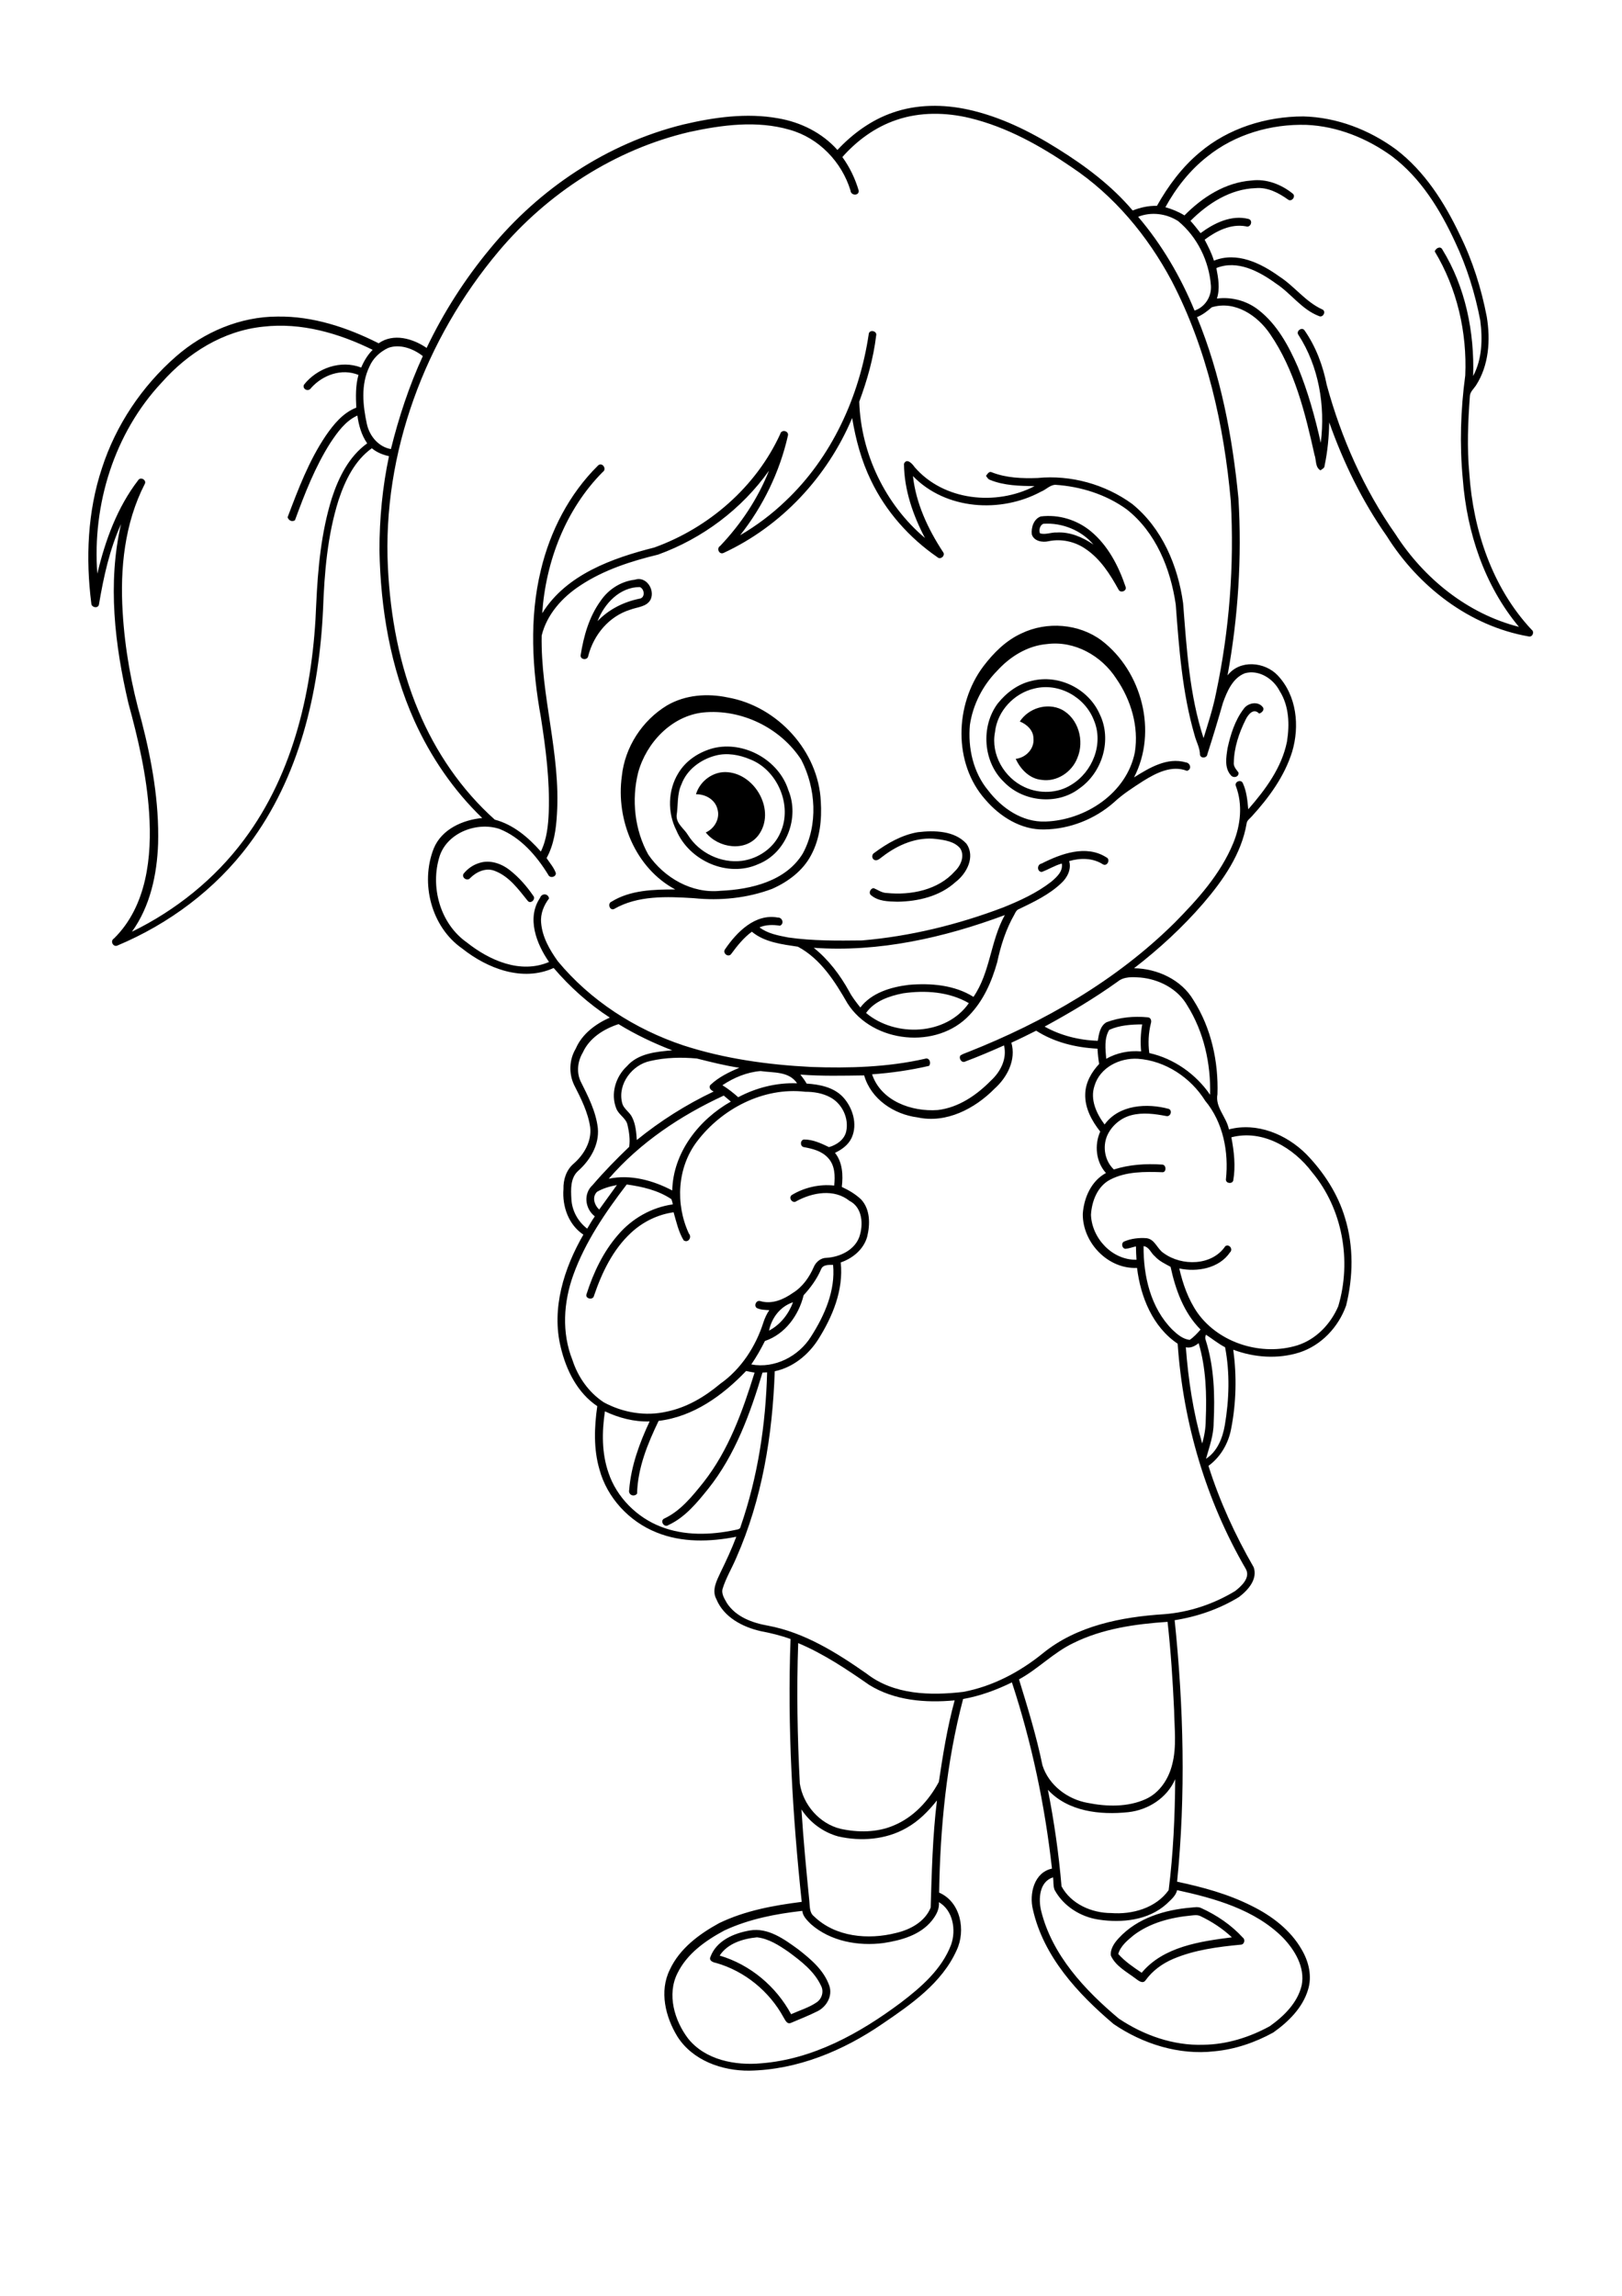 <?xml version="1.0" encoding="utf-8"?>
<!-- Generator: Adobe Illustrator 21.0.2, SVG Export Plug-In . SVG Version: 6.00 Build 0)  -->
<svg version="1.2" baseProfile="tiny" id="Layer_1" xmlns="http://www.w3.org/2000/svg" xmlns:xlink="http://www.w3.org/1999/xlink"
	 x="0px" y="0px" viewBox="0 0 595 842" overflow="scroll" xml:space="preserve">
<g>
	<path d="M264,717.2c11.2,3.3,20.7,11.3,26.2,21.5c3.1-1.4,6.5-2.4,9.3-4.3c2-1.3,2.8-4,1.7-6.1c-2.5-5.4-7.4-9.1-12-12.5
		c-3.5-2.4-7.2-4.8-11.5-5.3C272.6,711,266.9,712.7,264,717.2 M275,708c6.7-1.2,12.7,3.2,17.8,6.9c4.6,3.6,9.4,7.6,11.4,13.3
		c1.3,3.7-0.9,7.7-4.3,9.4c-3.2,1.6-6.5,2.9-9.8,4.3c-1.5,0.6-2.1-1.2-2.7-2.1c-5.2-9.5-14.2-16.9-24.7-19.9
		c-1.1-0.2-2.7-0.8-2.1-2.2C262.8,711.7,269.2,709,275,708 M437,702.5c-7.4,0.7-15,2.6-21.1,7.2c-2.3,1.9-4.8,3.9-5.7,6.9
		c2.5,2.8,5.5,4.8,8.6,6.9c8-9.6,21.4-11.5,33.1-13c-3.4-3.2-7.4-5.8-11.6-7.8C439.2,702.2,438,702.4,437,702.5 M436.9,699.6
		c1.3-0.1,2.6-0.4,3.8,0.2c5.7,2.6,11,6.2,15.2,10.8c1,0.7,0.6,2.6-0.8,2.6c-8.4,0.8-16.9,1.9-24.7,5.2c-4,1.7-7.6,4.3-10.2,7.9
		c-1.1,1.5-2.8-0.1-3.8-0.8c-3.2-2.4-7.2-4.5-8.9-8.3c-0.3-2.4,1.3-4.7,2.9-6.4C417.2,703.4,427.3,700.4,436.9,699.6 M175.8,316.5
		c3.9-1.3,8.2,0.2,11.3,2.7c3.3,2.6,6.1,5.8,8.5,9.3c1.1,1.2-0.9,3.2-2,1.9c-3.4-4.2-6.8-9-12.1-11c-3.2-1.3-6.7,0.3-9,2.6
		c-1,1.3-3.2,0-2.5-1.5C171.5,318.6,173.5,317.2,175.8,316.5 M331.2,364.3c-5,1-10.4,2.8-13.5,7.2c10.7,9,29.4,8.3,37.7-3.6
		C348.2,363.7,339.4,363.1,331.2,364.3 M298.5,347.6c5.4,4.3,9.7,10,13,16c1.1,2.1,2.6,4,4.1,5.9c4.1-5.4,11.2-7.5,17.7-8.3
		c8.1-0.7,16.8,0,23.8,4.4c6.2-9,6.2-20.5,11.5-30C346.3,343.9,322.4,349.3,298.5,347.6 M382.1,316.7c7.1-3.6,16.3-7,23.7-2.3
		c1.7,0.7,0.4,3.5-1.2,2.6c-3.7-2.4-8.3-2.4-12.4-1.2c0.9,3-0.7,6.1-2.9,8.1c-4.4,4.2-10.1,6.9-15.5,9.5c-0.9,0.3-1.3,1.2-1.7,2
		c-3.1,5.4-5,11.4-6.3,17.5c-2,7.1-5,14-10.2,19.4c-11.9,12.7-35.4,10.3-44.7-4.3c-4.6-8-9.8-16.3-18.2-20.8
		c-5.9-0.9-12.2-1.6-16.9-5.5c-3,2.2-5.4,5.2-7.6,8.2c-1.1,1.4-3.3-0.4-2.2-1.8c4.3-6.3,11-13.1,19.3-11.6c1.7-0.1,2.5,2.3,0.8,3
		c-2.5-0.4-5.1-0.4-7.5,0.6c3,2.3,6.9,3,10.5,3.7c9,1.3,18.1,1.2,27.1,1.1c17.7-1.5,35.2-5.8,51.8-12.1c6.2-2.5,12.3-5.3,17.6-9.4
		c2-1.7,4.4-3.8,3.9-6.7c-2.6,0.7-4.9,2.2-7.4,3.1C380.3,319.6,380.4,317,382.1,316.7 M336.7,305.2c6-0.7,13.4-0.6,17.8,4.2
		c3.4,4.8,0.1,11-4,14.1c-5.7,5.2-13.7,7.1-21.3,7.2c-3.4-0.1-7.1-0.1-9.8-2.5c-0.8-0.8-0.1-2.3,1-2.5c1.6,0.6,3.1,1.8,4.9,1.8
		c8.9,0.9,18.9-1.1,25-8c2.2-2.1,3.7-5.7,1.9-8.4c-2.1-2.5-5.6-3-8.7-3.4c-7.1-0.9-14.1,2.1-19.7,6.4c-0.9,0.6-2,1.9-3.2,1.2
		c-0.9-0.6-0.8-2,0.1-2.5C325.4,309.3,330.8,306.2,336.7,305.2 M255.3,291.3c1.5-5,6.5-8.6,11.7-8.1c10.3,0.9,17.6,14.3,11.3,23
		c-4.7,6.4-14.8,4.9-19.4-0.9c3.2-1.4,5.3-5.1,4.3-8.5C262.4,293.3,258.8,291.2,255.3,291.3 M262.5,277.1
		c-5.4,1.4-10.5,5.1-12.5,10.5c-1.7,3.6-1.2,7.7-1.8,11.5c-0.1,3.1,2.8,4.8,4.2,7.2c4.1,6.5,12.1,10.4,19.8,9.4
		c6-0.8,11.7-4.7,14.1-10.4c4.5-9.9-1.1-22.9-11.1-26.8C271.2,276.8,266.7,276,262.5,277.1 M261.6,274.4
		c11.3-2.8,24.1,4.3,27.6,15.4c4.2,10.1-0.7,23-11,27.1c-11.2,5.1-25.4-1.2-30.1-12.4c-3.3-6.5-3.1-14.7,0.7-20.9
		C251.6,278.9,256.4,275.8,261.6,274.4 M374.1,264.6c3.2-4.9,10-7,15.3-4.4c6.2,3.2,8.5,11.5,5.8,17.8c-2,5.2-7.6,8.9-13.2,8
		c-4.3-0.4-7.7-3.9-9.4-7.7c3.7-0.4,6.9-3.7,6.5-7.5C379.1,267.8,376.6,265.6,374.1,264.6 M456.2,260c1.5-2.2,5.2-3,7-0.7
		c0.8,1-0.3,2.1-1.3,2.4c-2.1-2.2-4.1,0.4-5,2.3c-2.4,4.8-4.2,10.2-4.3,15.6c-0.2,1.5,0.9,2.6,1.7,3.7c0.3,1.7-1.9,2.2-2.8,1
		c-2.4-2.7-1.7-6.6-1.2-9.9C451.4,269.4,453,264.2,456.2,260 M257.9,261.3c-11.6,1.3-20.8,11.1-23.8,22c-2.5,10-1.3,21.1,3.7,30.1
		c5.8,8.5,16,14.4,26.5,13.3c11.2-0.5,24-3.5,30.2-13.7c5.7-10.5,4.8-24-0.6-34.4C286.3,266.9,271.9,259.9,257.9,261.3 M244.7,258.7
		c6.7-3.9,14.8-4.5,22.3-2.9c18.2,3.2,33.3,19.7,34.1,38.2c0.4,6.6-0.3,13.5-3.5,19.5c-3,5.8-8.5,9.9-14.4,12.5
		c-9.1,3.4-19,4.4-28.7,3.4c-9.8-0.6-20.5-1.1-29.3,4c-1.6,0.6-2.4-2.1-0.9-2.7c6.9-4.3,15.5-4.5,23.4-4.5
		c-14.6-7.8-21.8-25.5-19.6-41.5C229.2,274,235.6,264.2,244.7,258.7 M379.5,252.5c-7.5,1.7-13.7,8.3-14.5,16
		c-1.6,8.2,3.4,16.8,10.9,20.2c5.4,2.5,12.1,2.3,17.1-0.9c7.8-4.7,11.9-15,8.3-23.6C398,255.6,388.4,250.3,379.5,252.5 M378.5,249.7
		c9.9-2.5,20.8,2.9,24.9,12.2c4.6,9.4,1,21.4-7.5,27.3c-8.1,6.2-20.6,4.9-27.6-2.4c-7.7-7.3-8.6-20.4-2.3-28.8
		C369.2,254,373.5,250.8,378.5,249.7 M384.1,236.2c-7.2,0.6-13.6,4.6-18.4,9.9c-5.2,5.3-8.8,12.3-9.9,19.7
		c-0.8,8.5,1.2,17.5,6.7,24.1c5,6.5,12.5,11.7,21,11.4c14.7-0.5,29.8-10.4,32.8-25.4c1.5-9.4-1.4-19.2-6.8-27
		C404.1,240.5,394.2,234.9,384.1,236.2 M374.7,232.3c9.3-4.5,21.1-3.6,29.4,2.6c14.8,11.3,20.6,33.4,11.9,50.2
		c5.6-3.5,12.2-7.5,19-5.5c1.7,0.2,2.3,2.6,0.4,3.1c-5.6-2.2-11.3,0.8-16,3.7c-3.7,2.4-7.5,4.8-10.7,7.8c-7,6.2-16.3,9.9-25.7,10
		c-8.4,0.2-16.2-4.7-21.5-10.9c-11.9-13.3-11.3-34.9-0.8-48.9C364.5,239.4,369,234.9,374.7,232.3 M219.2,227.8
		c4.1-4.3,9.5-7,15.2-8.2c2.4-0.2,2.1-3.6,0.3-4.3C227.4,215.3,221.7,221.3,219.2,227.8 M232.9,212.6c4.1-1.4,7.4,3.6,5.8,7.2
		c-1.4,2.8-4.9,2.8-7.5,3.8c-7.8,2.4-13.4,9.2-15.4,16.9c-0.2,1.8-3,1.5-2.8-0.2c1.1-7,3.1-14.1,7.3-19.9
		C223.2,216.1,227.8,213.2,232.9,212.6 M382.7,192.1c-1.2,0.5-1.7,2.3-1.2,3.5c2,0.6,4.1-0.4,6.1-0.3c4.9-0.3,9.5,1.7,13.5,4.4
		C396.7,194.5,389.6,191.6,382.7,192.1 M381.8,189.4c6.5-0.8,13.2,1.2,18.3,5.4c6.3,5.2,10.2,12.7,12.8,20.4c0.6,1.5-1.9,2.5-2.6,1
		c-3.1-5.6-6.6-11.2-12.1-14.9c-3.9-2.7-8.9-3.8-13.6-2.8c-2.2,0.5-5.3,0-6.1-2.5C378.2,193.5,379.2,190.3,381.8,189.4 M344.4,697.6
		c0.3,2.5-1,4.8-2.5,6.7c-4.3,5.4-11.3,7.3-17.8,8.3c-9.2,1.2-19.4-0.6-26.6-6.9c-1.4-1.4-3-2.9-3.2-4.9c-9.8,1.1-19.6,3-28.6,7.2
		c-6.9,3.7-13.7,8.5-17.2,15.7c-3.9,7.8-1.1,17.3,3.9,23.9c6.3,7.9,17.3,10,26.9,9.1c19-1.5,36.1-11,51.1-22.2
		c7.5-5.7,15.1-12.3,18.5-21.3C350.8,707.8,349.6,700.6,344.4,697.6 M381.9,700.7c4,16.3,16,29.1,28.5,39.6c9.1,6.1,20,10,31.1,9.6
		c8.5-0.1,16.8-2.7,24.3-6.8c5.2-3.7,10.2-8.6,11.7-15c1.3-6.6-2.5-12.9-6.9-17.5c-10.3-10.3-25-14.4-38.8-17.4
		c-0.5,2.2-2.4,3.6-3.9,5.1c-6.7,6-16.4,7-24.9,5.7c-6.7-1-13-5-16.2-11c-0.5-1.5-0.3-3-0.5-4.5
		C381.2,690.1,380.9,696.5,381.9,700.7 M332.5,670.4c-7.5,4.3-16.7,5-25,3.1c-5.5-1.5-10.4-5.1-13.5-9.9c0.7,11.3,1.8,22.5,2.9,33.7
		c0.2,1.9,0,4.2,1.7,5.5c7.8,7.6,19.9,8.7,30.1,6.1c5.2-1.2,10.6-4.1,12.7-9.3c0.4-13.1,0.7-26.2,2.3-39.3
		C340.6,664.2,337,667.9,332.5,670.4 M413.9,664.6c-10.3,1.1-22.1-0.2-29.5-8.2c2.3,11.7,4,23.5,5,35.4c3.5,6.5,11.1,9.8,18.2,9.8
		c7.7,0.6,16.4-1.8,21.1-8.4c1.7-13.5,2.3-27.1,2.4-40.7C428.1,659.4,421.2,663.8,413.9,664.6 M292.8,602.6
		c-0.6,17.2-0.3,34.4,0.6,51.5c1.2,7.8,7.2,14.7,14.9,16.6c6.4,1.4,13.4,1.4,19.5-1.2c7.3-3,12.9-9.1,16.6-16
		c1.5-10,3.1-20.1,5.8-29.9c-10.7,1-22.1,0.1-31.4-5.7C310.6,612.2,302.1,606.5,292.8,602.6 M393.7,602.6
		c-7.3,3.5-12.9,9.5-19.9,13.3c3.2,10.4,6.4,20.8,8.6,31.5c2.3,7.3,9.2,12.5,16.6,13.8c7,1.4,14.7,1.6,21.3-1.4
		c5.1-2.3,8.4-7.4,9.7-12.7c1.7-6.5,0.8-13.3,0.7-19.9c-0.5-10.8-1.2-21.6-2.4-32.4C416.4,595.6,404.4,597.3,393.7,602.6
		 M273.7,502.8c-8.6,9-19.4,16.8-32.1,18.3c-4,8.3-7.7,17.3-7.9,26.7c-1.2,1.4-3.3,0.4-2.9-1.4c0.7-8.8,3.8-17.2,7.5-25.1
		c-5.7,0.2-11.3-1.3-16.4-3.7c-1.1,7.5-1.2,15.3,1.3,22.5c3,9,10.4,16.4,19.2,19.8c8.7,3.4,18.3,3.1,27.3,1.2c0.8-0.2,1.9-0.2,2-1.3
		c6.3-18.2,9.2-37.4,9.7-56.5c-0.6,0-1.1,0.1-1.7,0.1c-4.5,15-10,30.2-19.9,42.6c-4.1,5.1-8.5,10.5-14.6,13.3
		c-1.4,1.1-3.2-1.3-1.7-2.3c6.1-2.8,10.4-8.2,14.5-13.3c9.3-11.8,14.4-26.1,18.8-40.3C275.6,503.2,274.6,503,273.7,502.8 M435,494.1
		c0.9,11.9,2.7,23.8,6,35.3c0.8-2.8,1.3-5.7,1.3-8.6c0.4-9.4,0.1-19.1-2.6-28.2C438.3,493.7,436.8,494.5,435,494.1 M442.4,489.5
		c-0.3,0.6-0.4,1.3-0.1,2c3.1,9.8,3.4,20.2,2.9,30.4c0,4.5-1.6,8.8-2.8,13.1c4.2-2.7,6.1-7.7,6.9-12.3c1.6-9.4,1.9-19.2,0.1-28.6
		C446.9,492.8,444.7,491,442.4,489.5 M282.1,488c4.2-2.2,7.2-6.1,8.8-10.4C286.3,479.1,283.1,483.2,282.1,488 M301.2,465.5
		c-1.5,3.5-3.8,6.7-6.4,9.5c-1.8,7.4-6.8,14.3-14.2,16.8c-1.5,3-3.1,5.8-5,8.6c8.6,1.6,17.4-3,21.9-10.2c5-7.8,9-16.9,8.1-26.3
		C304.1,463.9,301.9,463.7,301.2,465.5 M419.5,457c-0.1,11,2.6,22.7,10.6,30.7c1.8,1.7,3.8,3.4,6.3,3.7c1.5-1,2.8-2.4,4-3.8
		c-6.2-6.2-9.2-14.7-11-23c-2-1.1-4.2-2.1-5.8-3.9C422.2,459.6,421.6,457.3,419.5,457 M219,437.1c-1.9,1.9-1,4.8,0.8,6.5
		c2.2-3,4.3-6,6.5-9C223.7,435.1,221.2,435.8,219,437.1 M223.3,432.3c7.9-1.7,16.3,0.6,23.3,4.3c0.3-13.9,9.8-26,21.5-32.6
		c-0.9-0.7-1.7-1.5-2.6-2.2C249.7,409.1,234.8,419,223.3,432.3 M255.7,418.6c-7.3,9.6-8,23-3,33.8c1.2,1.3-0.2,3.6-1.9,2.5
		c-1.9-3.1-2.7-6.8-3.7-10.3c-5.8,0.8-11.3,3.5-15.6,7.5c-6.7,6.2-10.7,14.6-13.6,23.1c-0.3,1.8-3.5,1.1-2.7-0.7
		c2.5-7.8,6.1-15.4,11.5-21.6c5.1-6,12.3-10.1,20.1-11.2c-0.1-0.7-0.3-1.3-0.5-1.9c-4.9-3.3-10.7-4.6-16.4-5.4
		c-7.8,10.2-15.2,21-19.6,33.2c-3.6,10-4.3,21.2-0.3,31.2c2,6.2,6,11.9,11.5,15.5c7,3.8,15.3,5.2,23.1,3.4
		c7.3-1.5,13.9-5.4,19.6-10.2c7.7-5.4,13.1-13.8,15.9-22.7c0.5-1.5,1.2-3,2.1-4.3c-1.5-0.1-3.2-0.1-4.6-0.8
		c-1.2-0.9-0.1-3.1,1.4-2.5c4.2,1.2,8.4-0.6,11.8-3c3.6-2.2,6.1-5.8,7.7-9.5c0.8-1.9,2.6-3.4,4.7-3.4c4.9-0.3,10.2-2.8,12-7.6
		c1.6-4.6,1.2-10.9-3.6-13.3c-5.6-4.5-13.5-3.1-19.4,0.1c-1.4,1.1-3.1-1.1-1.8-2.2c4.6-2.8,10.2-4.1,15.6-3.5
		c0.4-3.5,0.3-7.5-2.3-10.2c-2.3-2.5-5.6-3.3-8.8-3.9c-1.4-0.2-1.5-2.5,0-2.8c3.3,0,6.3,1.4,9.2,2.8c2.8-0.8,5.6-2.7,6.3-5.7
		c1.1-4.9-1.5-10.3-5.9-12.6c-2.8-1.5-6-2-9.1-2C280.1,398.6,264.8,406.6,255.7,418.6 M265,398c2.1,1.3,4,2.8,5.8,4.4
		c6.6-3.5,14.1-5.4,21.6-5.1c-3-4.5-8.7-3.8-13.4-4.5C274,393.2,269.2,395.2,265,398 M401.5,398.2c-1.7,5,0.7,10.2,3.7,14.2
		c5.3-7.3,15.6-7.9,23.6-5.7c1.4,0.7,0.5,3-1,2.6c-4.2-0.8-8.6-1.4-12.8-0.3c-3.9,1-7.3,3.9-8.9,7.6c-1.7,4.1-0.8,9.2,2.5,12.3
		c5.6-1.8,11.7-2.2,17.6-1.8c1.7-0.1,1.8,3,0.1,2.8c-6.4-0.2-13.2-0.3-19,2.7c-4.7,2.4-6.8,7.9-7.1,12.9c0.3,8.6,7.8,16.7,16.7,16.5
		c-0.1-1.6-0.2-3.3-0.2-4.9c-1.3,0.3-2.6,0.8-3.9,0.9c-1.3-0.2-1.6-2.2-0.4-2.7c2.6-1.1,5.4-1.4,8.2-1.2c3.1,0.4,3.9,4,6.3,5.5
		c6.6,4.8,17.7,4.7,22.6-2.6c1.5-0.9,2.9,1.2,1.7,2.3c-4,5.9-12.1,7.3-18.6,5.9c1.3,5.7,3.3,11.4,6.7,16.3
		c8,11.2,23.6,15.9,36.6,11.9c6.9-2.2,12.2-7.8,15-14.3c5-16.7,1.6-35.8-9.6-49.2c-6.7-8.9-18.1-15.8-29.6-12.8
		c1,5.2,1.6,10.6,0.7,15.8c-0.3,1.4-2.7,1.2-2.7-0.3c1.1-10.1-1-21-7.6-28.9c-5.3-8.5-14.6-14.7-24.7-15.4
		C410.7,387.9,403.5,391.5,401.5,398.2 M238.6,389.1c-6.6,1.3-12.1,8.4-10.4,15.3c0.5,2.3,2.8,3.4,3.7,5.4c1.3,2.6,1.5,5.5,1.7,8.3
		c8.6-7,18.1-13,28.2-17.8c-1-0.4-2.1-1.5-1.1-2.5c3-2.8,6.7-4.6,10.5-6.2c-5.3-0.8-10.4-2.1-15.6-3.4
		C250,387.7,244.2,387.8,238.6,389.1 M371,382.4c1.8,6.3-1.5,12.7-6.2,16.9c-7.2,7.3-17.7,12.8-28.2,10.5
		c-8.7-1.1-17.1-6.7-19.6-15.4c-7.8,0.1-15.6,0.3-23.4-0.3c0.8,1,1.6,2.1,2.3,3.3c4.7,0.3,9.8,1.3,13.2,4.8
		c3.7,3.9,5.6,10.1,3.3,15.1c-1.2,2.6-3.6,4.3-6.1,5.5c2.8,3.5,3,8.2,2.5,12.5c2.6,1.2,5.1,2.7,7.1,4.6c3.4,3.7,3.3,9.2,2.2,13.7
		c-1.3,4.6-5.3,7.9-9.7,9.4c1.1,10.1-3,19.9-8.3,28.3c-3.6,5.6-9.2,10.2-15.9,11.6c-0.8,23.4-4.6,46.9-14.1,68.4
		c-1.6,3.8-3.8,7.4-5,11.3c-0.6,1.9,0.7,3.8,1.6,5.4c3.3,5,9.3,7.2,15,8.2c13.4,2.5,25.2,9.9,36.2,17.6c10,7.8,23.4,8.1,35.4,6.7
		c10.8-2,20.8-7.3,29.3-14.2C395,596.2,411.4,593,427,592c9.2-0.7,18.2-3.7,26.1-8.5c2.3-1.8,5.7-4.9,3.9-8.1
		c-14.6-25.1-23-53.6-25-82.6c-9.2-6.2-13.6-17.2-14.9-27.8c-10.7,0.5-20-9.3-19.9-19.8c0.4-5.9,3.1-12.1,8.5-15
		c-3.7-4.1-4.3-10.3-2.1-15.2c-3.1-3.9-5.7-8.7-5.5-13.8c0.1-4.2,2.3-8,5.1-11c-0.3-1.8-0.5-3.7-0.6-5.6c-7.9-0.4-15.8-2.3-22.5-6.6
		C377.1,379.5,374.1,381,371,382.4 M406.9,377.7c-1.9,3.1-1.4,7.1-1.1,10.6c3.9-2.2,8.4-3.1,12.8-2.7c-0.3-3.3-0.2-6.6,0.4-9.9
		C415,375.7,410.6,376,406.9,377.7 M213.8,386c-1.9,3.2-2.4,7.2-0.8,10.6c2.7,5.4,5.6,11,6.3,17.1c0.6,6.1-2.8,11.8-7.2,15.7
		c-2.9,2.6-2.7,6.8-2.5,10.3c0.2,4.3,2.4,8.3,5.8,10.9c0.9-1.5,1.8-3.1,2.8-4.5c-3.6-2.8-4.3-8.3-0.8-11.5c4.2-4.9,8.7-9.5,13.4-14
		c0.4-2.6,0-5.4-0.6-8c-0.5-2.5-3.2-3.7-4.1-6c-2.2-5.4-0.3-11.7,3.9-15.6c4.1-4.7,10.8-5.3,16.6-5.8c-6.8-2.6-13.5-5.8-19.7-9.6
		C221.4,377.4,216.2,380.7,213.8,386 M410,360c-8.5,6.1-17.6,11.5-26.8,16.5c5.9,3.3,12.7,5,19.5,5.2c0.4-2.4,0.8-5.4,3.2-6.8
		c4.8-1.8,10-2.3,15.1-1.8c1.1,0,1.5,1.2,1.2,2.1c-0.9,3.6-1.1,7.3-0.6,11c9,2,17.1,7.7,22.3,15.3c0.3-11.4-2.3-23.1-8.4-32.8
		c-3.5-6.1-10.4-9.6-17.2-10.2C415.5,358.3,412.3,358.1,410,360 M265.4,202.8c-1.6,0.7-2.7-1.7-1.2-2.6c7.6-8,13.8-17.3,17.9-27.6
		c-10,14.1-24.4,24.9-40.7,30.8c-9.9,2.4-19.9,5.6-28.5,11.3c-6.6,4.3-12.3,10.6-14.2,18.4c-0.4,22,7,43.4,5.6,65.5
		c-0.3,5.5-1.1,11.2-3.8,16.1c1.2,1.8,2.7,3.5,3.4,5.5c0.1,1.5-2.2,2-2.8,0.6c-4.3-7-10.1-13.7-17.9-16.8c-8.2-2.7-19,1.3-21.9,9.9
		c-3.6,11.2,0.1,24.8,9.9,31.7c8.3,6.6,19.7,11.7,30.2,7.2c-4.6-6.6-8.3-16.1-3.3-23.5c0.6-1.8,3-1.7,3.3,0.2
		c-1.9,2.5-3.2,5.6-2.9,8.9c0.4,5.2,3.1,9.9,6.1,14.1c12,14.5,28.4,25,46.1,30.9c15.1,4.9,31,7.1,46.8,7.9c14,0.5,28.1,0.1,41.8-3
		c1.6-0.6,2.4,1.5,1.5,2.6c-6.9,1.6-13.9,2.6-20.9,3.1c3.3,9.8,14.5,13.8,24.1,13.1c7.6-0.9,14.2-5.4,19.5-10.8
		c3.5-3.2,6-8,4.8-12.9c-4.7,2.1-9.4,4.1-14.2,5.9c-1.3,0.7-2.5-1.1-1.8-2.2c0.9-0.6,1.9-0.9,2.9-1.3c27.8-11,54.3-26.2,75.7-47.4
		c8.5-8.6,16.8-17.8,21.5-29.2c2.7-6.6,3.5-14.1,1-20.8c-0.8-1.6,1.8-2.8,2.5-1.2c1.4,3,1.7,6.4,2,9.6c6.3-7.2,12.3-15.3,14.2-24.8
		c1-6.3,0.8-13.1-2.7-18.6c-2.3-4.5-7.6-7.9-12.7-6.5c-4.5,1.7-6.6,6.7-8.1,10.9c-1.8,6.3-3.7,12.6-5.7,18.8
		c-0.1,1.4-2.3,1.7-2.7,0.3c0-2.6-1.4-4.9-2-7.3c-4.5-15.5-5.7-31.8-6.9-47.9c-1.9-13.1-7.3-26.5-18-34.9c-7.6-5.5-16.9-8.4-26.2-9
		c-2,0.1-3.4,1.8-5.2,2.5c-14.8,8-35,6.7-47-5.7c1.1,10,5.5,19.4,11,27.8c1.1,1.3-0.9,3.1-2.1,1.9c-10.3-7.1-18.9-16.8-24.3-28.1
		c-3.5-7.2-5.6-15-6.9-22.9C303.5,174.9,286.6,193,265.4,202.8 M142.4,127.6c-3,1.4-5.6,3.8-6.9,6.9c-3.2,6.6-2.4,14.2-0.9,21.1
		c1,4.4,4.3,8.3,8.8,9.1c2.9-11.7,6.7-23.2,11.7-34.1C151.7,127.9,146.7,126,142.4,127.6 M59.4,140.2
		c-17.5,18.6-25.6,44.9-23.7,70.2c2.9-12.2,7.3-24.3,15-34.3c0.9-1.4,3.2,0,2.4,1.4c-7.4,14.4-9.1,31-8.1,47
		c0.8,13.5,3.2,26.8,6.9,39.8c3.8,14.7,6.5,29.8,6.1,45.1c-0.4,11.3-2.9,23-9.6,32.3c16-7.8,30.4-19.3,41.1-33.7
		c18.5-24.7,25.4-56,26.5-86.4c0.6-13.1,1.8-26.2,5.7-38.8c2.5-7.7,6.3-15.4,13-20.2c-2.1-3-3.1-6.6-3.6-10.2c-4.4,2-7.3,6.1-9.9,10
		c-5.6,8.8-9.4,18.6-13,28.4c-1.1,0.7-2.3,0.1-2.7-1.1c3.9-10.3,7.8-20.7,14-29.9c2.9-4.2,6.3-8.4,11.2-10.3c-0.2-4-0.3-8.1,0.8-12
		c-6.2-2.5-13.1,0-17.4,4.8c-0.9,1.5-3.3,0.5-2.6-1.2c4.8-6.1,13.5-9.2,21-6.3c1-2.4,2.4-4.7,4.2-6.5c-12.4-6.1-26.2-10.1-40.1-8.5
		C81.8,121.3,68.9,129.5,59.4,140.2 M417.5,79.5c8.7,10.2,15.6,22,20.7,34.4c3.9-1.3,6.3-5.2,6-9.2c-0.7-9-5-17.8-12-23.6
		C427.9,78.3,422.3,77.6,417.5,79.5 M442.9,57.4c-6.4,5-11.5,11.5-15.4,18.6c2.5,0.7,4.9,1.7,7,3c6.6-6.7,15-12.1,24.6-12.8
		c5.4-0.7,10.9,1.4,15.1,4.8c1.3,1-0.4,3.2-1.7,2.2c-3.5-2.5-7.5-4.6-11.9-4.2c-9.3,0.3-17.5,5.6-23.9,12c1.3,1.4,2.5,3,3.7,4.5
		c5-3.7,11.3-6.8,17.6-5.2c1.8,0.5,0.8,3.4-1,2.7c-5.5-1-10.8,1.7-15.1,4.9c1.3,2.5,2.6,5,3.4,7.7c8.4-3.4,17.2,0.9,24,5.8
		c5.6,3.6,9.6,9.3,15.8,12.1c1.5,0.7,0.2,3.2-1.3,2.4c-6.3-2.4-10.2-8.3-15.7-11.9c-6.2-4.5-14.2-8.8-21.9-5.7
		c0.7,3.7,1.4,7.5,0.2,11.2c5.4-0.7,11,0.8,15.3,4.2c6.8,5.3,11,13.1,14.4,20.9c3.7,9,6.3,18.4,8.4,27.8c1.7-13.6-0.7-28-8.2-39.6
		c-1-1.3,1.2-3,2.2-1.7c4.2,6,6.8,13,8.2,20.1c5.3,19.4,13.6,38.2,25.2,54.7c10.4,16.2,26.4,29.2,45.3,34
		c-12.7-15.2-19.1-34.7-20.6-54.2c-1.2-12.6-0.8-25.4,0.9-38c0.7-15.8-3-31.9-11.2-45.5c0.4-1.2,2.1-2.1,2.8-0.7
		c8.5,13.8,11.8,30.3,11.3,46.4c3.3-6.2,3.5-13.5,2.6-20.4c-1.9-9.9-4.9-19.6-9.2-28.7c-5.5-11.9-12.6-23.5-23.2-31.5
		c-9.1-6.6-20-11-31.3-11.5C466.2,45.4,453,49.3,442.9,57.4 M328.8,44c-7.7,2.6-14.4,7.5-19.8,13.6c2.7,3.7,4.7,7.9,6,12.3
		c0.2,2-2.9,1.9-3,0c-3.2-10.5-11.6-19.3-22.3-22.3c-12-3.5-24.8-1.8-36.8,0.8c-27.3,6.4-52,22.4-70,43.8c-26.9,32-42.7,74-40.6,116
		c0.9,17.9,4.2,35.9,11.2,52.5c6.3,15.1,15.8,29,28,39.9c6.8,1.8,12.3,6.5,16.9,11.7c2.2-4.5,2.7-9.6,2.9-14.5
		c0.4-11.7-1.1-23.3-2.9-34.8c-3.2-17.7-4.3-36.2,0-53.9c3.4-14.3,10.4-27.9,20.9-38.3c1.5-1.6,3.5,1.2,1.8,2.3
		c-13.6,13.7-20.9,32.8-22.2,51.8c8.8-14.2,25.7-20.2,41.1-24.1c20-7.2,37.3-22.2,46.2-41.6c0.4-1.9,3.4-1.2,2.8,0.7
		c-3,13.2-9.1,25.8-17.5,36.4c6-3.5,11.6-7.7,16.6-12.5c17-16,27.2-38.4,30.6-61.4c0.3-1.7,3.2-1,2.7,0.7c-1,8.3-3.3,16.4-6.2,24.2
		c0.6,19,9.5,37.7,24.1,50c-4.4-8.4-7.6-17.6-7.7-27.2c1-2.3,3.1,0,3.9,1.2c10.7,12.4,29.9,14.3,44,7c-5.5-0.1-11.2-0.2-16.3-2.3
		c-0.7-0.2-1.1-0.9-1.5-1.5c0.5-0.6,1.1-1.8,2.1-1.3c5.3,2.1,11.2,2.3,16.8,2.1c12.2-1.2,24.8,2.3,34.7,9.5
		c11,8.9,16.8,22.7,18.7,36.4c1.3,16.6,2.3,33.6,7.5,49.5c1.7-5.5,3.5-11,4.6-16.6c4.9-23.1,6.7-46.8,5.4-70.3
		c-2.5-27.9-8.7-55.8-21.7-80.8c-8.8-16.5-21.1-31.3-36.7-41.7c-11.4-7.8-23.7-14.7-37.3-18C347.1,41.2,337.5,41,328.8,44
		 M327.5,41.3c8.8-3.1,18.6-3.1,27.7-1.1c11.8,2.6,22.7,8,32.9,14.4c10.1,6.3,19.7,13.5,27.4,22.6c2.8-1.1,5.8-1.8,8.9-1.7
		c4.1-7.3,9.2-14.2,15.7-19.6c10.5-8.9,24.4-13.2,38-13.2c12.3,0.3,24.2,4.9,34,12.1c10.5,8,17.8,19.5,23.4,31.3
		c4.7,9.5,7.9,19.7,9.9,30.1c1.4,8.5,0.8,17.8-4,25.2c-0.8,1.2-2.1,2.3-2.2,3.8c-0.7,9.5-1.1,19-0.2,28.5
		c1.4,20.7,8.4,41.8,22.8,57.2c1.2,0.8,0.4,2.9-1.1,2.5c-21.7-3.8-40.4-18.3-52-36.8c-9-12.8-15.9-27-21.1-41.7
		c-0.1,5.3-0.6,10.7-1.7,15.9c0,0.9-0.9,1.2-1.5,1.7c-2-1.1-1.5-3.8-2.2-5.7c-3.4-15.3-7.3-31.2-16.3-44.3
		c-4.6-6.8-12.9-12.4-21.4-9.8c-1.6,1.4-3.4,2.8-5.4,3.6c8.7,21.1,13,43.8,15.2,66.5c1.3,21.7-0.1,43.6-4,64.9
		c4.5-5.9,13.7-5,18.4,0c7,7.4,8.1,18.6,5.3,28c-2.8,9-8.5,16.8-14.8,23.7c-0.7,0.8-1.8,1.5-1.9,2.6c-1.9,11.2-8.6,20.8-15.9,29.3
		c-7.6,8.8-16.2,16.7-25.4,23.8c8.5,0.1,17.4,4.2,21.8,11.7c6.5,10.2,9.2,22.5,8.8,34.5c-0.9,4.8,3.3,8.3,4.2,12.9
		c10.3-2.7,21.1,1.8,28.4,9.1c6.4,6.6,11.6,14.6,14.2,23.4c3.2,10.4,3,21.6,0.4,32.1c-2.8,7.9-9.1,14.6-17.1,17.2
		c-7.9,2.5-16.6,1.9-24.3-1c1.3,9.6,1.1,19.5-0.8,29.1c-1,5.3-3.9,10.3-8.3,13.5c4.1,13,9.8,25.4,16.6,37.2
		c1.5,4.4-2.1,8.4-5.4,10.9c-7.2,4.4-15.3,7.2-23.6,8.5c3.3,31.8,4.1,64,0.9,95.9c9.4,2,18.7,4.5,27.4,8.9c7.3,3.6,14.2,8.8,18.3,16
		c2.6,4.4,3.9,9.8,2.3,14.8c-2,6.6-7.2,11.7-12.7,15.6c-6.7,3.7-14.1,6.2-21.6,6.9c-13,1.5-26.3-2.7-37-10
		c-13.1-11.1-25.7-24.7-29.6-42c-1.4-5.7,0.4-13.6,7-15c-2.6-23.2-7.4-46.1-14.7-68.3c-5.7,2.8-11.7,5-17.9,6.1
		c-6.1,23.1-8.4,47.1-8.8,71c7.9,3.4,9.9,13.9,6.4,21.2c-5.4,12-16.7,19.8-27.3,27c-14.3,9.8-31.1,16.8-48.7,17.1
		c-10,0.1-20.8-3.7-26.4-12.5c-4.4-7.2-6.7-16.6-2.8-24.5c3.6-7.8,10.8-13.1,18.1-17.1c9.5-4.6,20-6.5,30.3-7.8
		c-3.4-32-5.3-64.2-4.1-96.4c-3.6-1.3-7.3-2.2-11-2.9c-6.6-1.5-13.5-5.1-16.2-11.7c-1.8-3.3,0.1-6.8,1.5-9.8
		c2.1-4.3,4.1-8.6,5.8-13.1c-9.7,1.9-20,2.2-29.3-1.6c-10-4-18.1-12.7-20.9-23.1c-2.2-7.5-1.9-15.5-0.8-23.2
		c-7.3-4.9-11.4-13.2-13.4-21.6c-3.5-14.2,1.2-29,8.3-41.3c-5.4-3.6-7.8-10.3-7.3-16.7c-0.1-3.4,1-7,3.7-9.3
		c3.8-3.3,6.7-8.2,6.1-13.4c-0.8-5.5-3.4-10.6-5.9-15.5c-2-4.2-1.8-9.3,0.6-13.3c2.3-5.4,7.3-9.1,12.5-11.4
		c-7.7-5-14.6-11.2-20.6-18.2c-11.4,5.2-24.3,0.2-33.5-7.1c-11.4-7.9-15.5-24-10.5-36.7c2.9-7.1,10.6-10.5,17.8-11.2
		c-10.5-10.1-18.9-22.4-24.9-35.7c-8.8-19.6-12.4-41.1-12.8-62.5c0-11.6,1.1-23.2,3.5-34.5c-2.3-0.5-4.5-1.4-6.3-2.9
		c-6.3,4.5-9.8,11.8-12.2,19c-4.1,13-5.2,26.6-5.7,40.2c-1.4,30.3-8.7,61.5-27.2,86.1c-12.3,16.5-29.4,29.2-48.3,37.1
		c-1.5,0.6-2.7-1.7-1.2-2.6c12.1-11.9,14-30.1,12.9-46.2c-0.9-13.6-4-27-7.6-40.1c-5-21.4-7.7-44-2.7-65.7
		c-4.2,9.3-6.4,19.4-8.1,29.5c-0.3,1.6-2.8,1.1-2.8-0.4c-2.1-16.5-1.4-33.7,3.9-49.6c5.1-15.8,14.7-30.1,27.2-41
		c10.2-8.9,23.5-14.6,37.2-14.6c13-0.2,25.6,4,37.1,9.8c5.4-3.8,12.5-1.8,17.6,1.7c6.2-13,14-25.2,23.2-36.3
		c18.1-22.1,43-38.7,70.8-45.6c11.4-2.7,23.4-4.4,35-2.3c8.2,1.4,16.1,5.3,21.7,11.6C312.7,49.1,319.6,44,327.5,41.3"/>
</g>
</svg>
